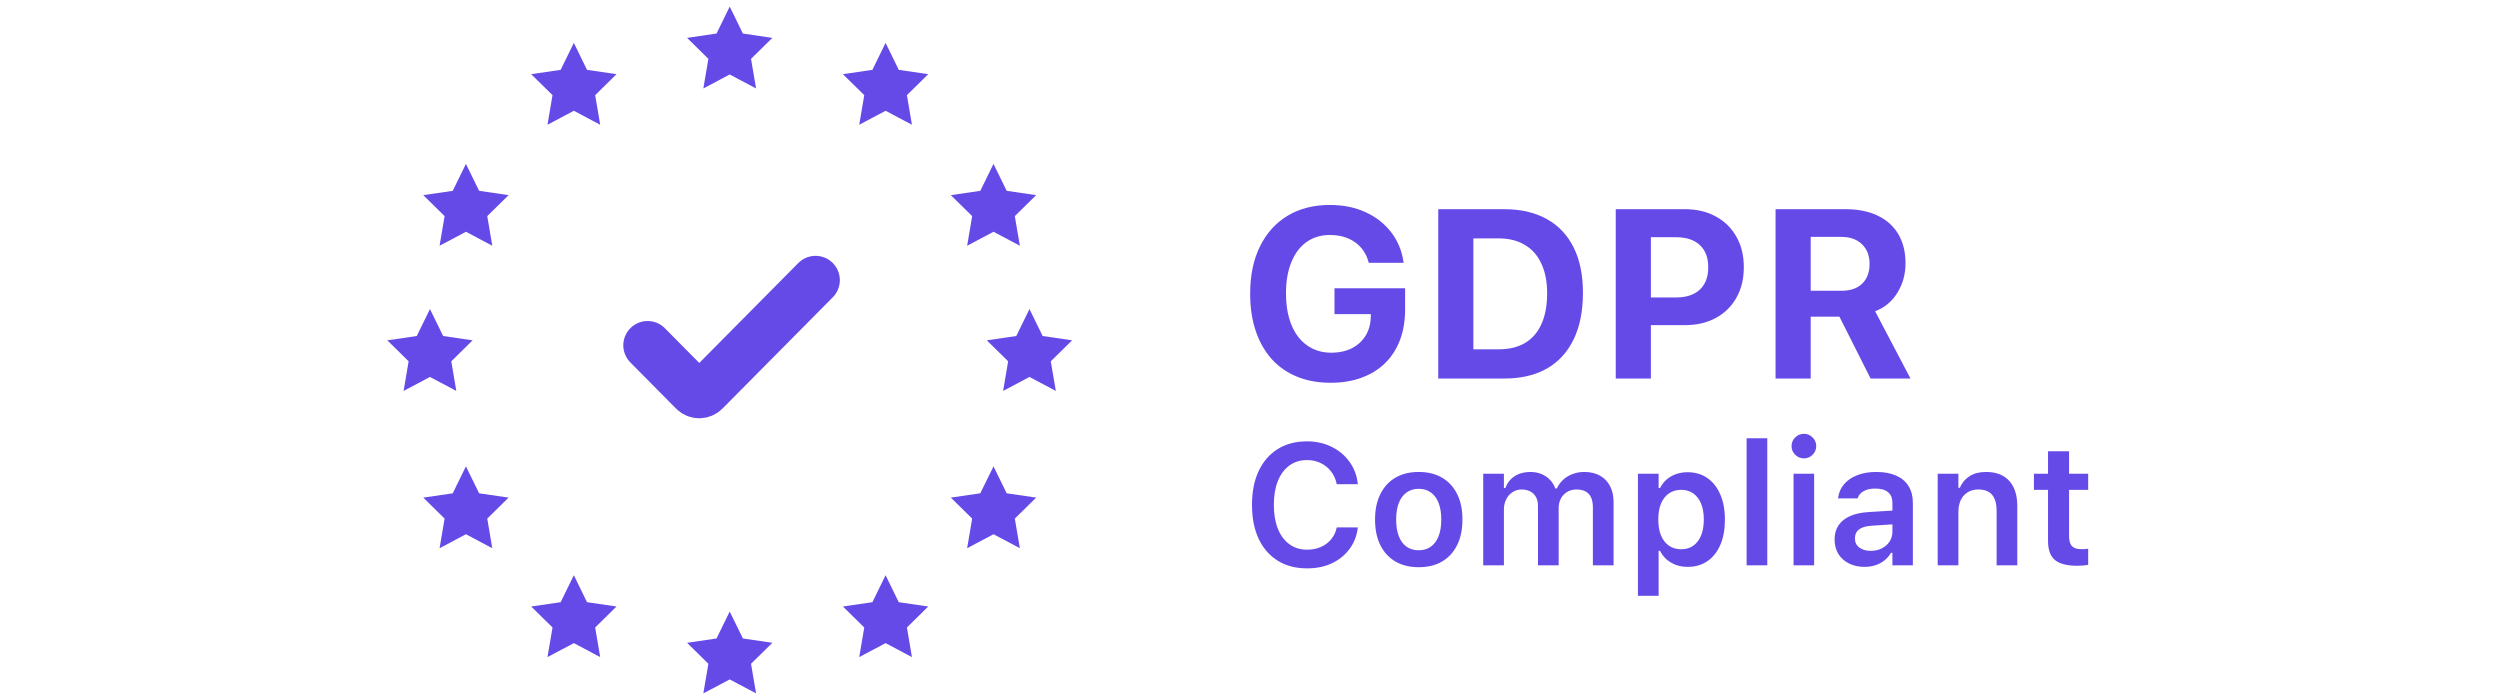 <svg width="175" height="49" viewBox="0 0 175 49" fill="none" xmlns="http://www.w3.org/2000/svg">
<path d="M51.08 5.214L49.234 6.192L49.587 4.119L48.094 2.651L50.157 2.348L51.08 0.462L52.003 2.348L54.066 2.651L52.572 4.119L52.925 6.192L51.08 5.214ZM51.08 47.559L49.234 48.537L49.587 46.464L48.094 44.996L50.157 44.693L51.08 42.807L52.003 44.693L54.066 44.996L52.572 46.464L52.925 48.537L51.08 47.559ZM61.991 7.754L60.146 8.733L60.498 6.66L59.004 5.192L61.068 4.889L61.991 3.002L62.913 4.889L64.976 5.192L63.484 6.66L63.836 8.733L61.991 7.754ZM40.169 45.018L38.324 45.997L38.676 43.924L37.182 42.455L39.246 42.153L40.169 40.266L41.091 42.153L43.155 42.455L41.662 43.924L42.014 45.997L40.169 45.018ZM69.545 16.223L67.7 17.202L68.052 15.128L66.558 13.66L68.622 13.358L69.545 11.472L70.467 13.358L72.53 13.66L71.037 15.128L71.39 17.202L69.545 16.223ZM32.615 37.396L30.77 38.375L31.122 36.302L29.629 34.833L31.692 34.531L32.615 32.644L33.538 34.531L35.601 34.833L34.108 36.302L34.46 38.375L32.615 37.396ZM72.062 26.386L70.218 27.365L70.57 25.291L69.076 23.823L71.14 23.521L72.062 21.634L72.985 23.521L75.048 23.823L73.555 25.291L73.908 27.365L72.062 26.386ZM30.097 26.386L28.252 27.365L28.604 25.291L27.111 23.823L29.174 23.521L30.097 21.634L31.02 23.521L33.083 23.823L31.59 25.291L31.942 27.365L30.097 26.386ZM69.545 37.396L67.7 38.374L68.051 36.301L66.558 34.833L68.621 34.53L69.545 32.644L70.467 34.53L72.53 34.833L71.037 36.301L71.39 38.374L69.545 37.396ZM32.615 16.223L30.77 17.202L31.122 15.128L29.629 13.66L31.692 13.358L32.615 11.472L33.538 13.358L35.601 13.66L34.108 15.128L34.46 17.202L32.615 16.223ZM61.991 45.018L60.146 45.997L60.498 43.924L59.004 42.455L61.068 42.153L61.991 40.266L62.913 42.153L64.976 42.455L63.484 43.924L63.836 45.997L61.991 45.018ZM40.169 7.754L38.324 8.733L38.676 6.66L37.182 5.192L39.246 4.889L40.169 3.002L41.091 4.889L43.155 5.192L41.662 6.66L42.014 8.733L40.169 7.754Z" fill="#654AE8"/>
<path d="M45.332 24.172L48.532 27.403C48.762 27.635 49.135 27.635 49.365 27.403L57.088 19.61" stroke="#654AE8" stroke-width="3.402" stroke-linecap="round"/>
<path d="M93.145 26.794C92.272 26.794 91.487 26.652 90.792 26.367C90.097 26.082 89.506 25.671 89.017 25.134C88.534 24.592 88.162 23.938 87.902 23.171C87.641 22.398 87.511 21.53 87.511 20.566V20.55C87.511 19.279 87.739 18.181 88.195 17.255C88.651 16.324 89.297 15.607 90.133 15.102C90.969 14.599 91.954 14.347 93.088 14.347C94.016 14.347 94.847 14.514 95.58 14.848C96.312 15.182 96.91 15.648 97.372 16.245C97.832 16.836 98.123 17.526 98.243 18.315L98.259 18.397H95.816L95.792 18.323C95.629 17.732 95.308 17.272 94.831 16.943C94.359 16.614 93.778 16.45 93.088 16.45C92.459 16.45 91.914 16.614 91.452 16.943C90.996 17.272 90.643 17.743 90.393 18.356C90.144 18.964 90.019 19.687 90.019 20.525V20.541C90.019 21.182 90.092 21.76 90.239 22.275C90.385 22.785 90.597 23.22 90.874 23.581C91.151 23.938 91.485 24.211 91.875 24.403C92.266 24.595 92.703 24.691 93.186 24.691C93.723 24.691 94.199 24.589 94.611 24.387C95.023 24.178 95.347 23.888 95.58 23.516C95.813 23.143 95.939 22.708 95.954 22.209L95.963 21.988H93.414V20.18H98.357V21.675C98.357 22.464 98.237 23.173 97.998 23.803C97.759 24.433 97.412 24.973 96.956 25.422C96.5 25.866 95.949 26.205 95.303 26.441C94.662 26.676 93.943 26.794 93.145 26.794ZM100.677 26.498V14.643H105.293C106.461 14.643 107.454 14.873 108.274 15.333C109.094 15.787 109.721 16.45 110.155 17.321C110.589 18.192 110.806 19.246 110.806 20.484V20.5C110.806 21.777 110.589 22.861 110.155 23.754C109.726 24.647 109.101 25.329 108.282 25.8C107.462 26.265 106.466 26.498 105.293 26.498H100.677ZM103.136 24.452H104.911C105.633 24.452 106.246 24.305 106.751 24.009C107.256 23.707 107.639 23.267 107.899 22.686C108.165 22.1 108.299 21.385 108.299 20.541V20.525C108.299 19.709 108.162 19.016 107.891 18.447C107.625 17.871 107.239 17.436 106.735 17.14C106.23 16.839 105.622 16.688 104.911 16.688H103.136V24.452ZM114.332 22.76V20.821H117.336C118.042 20.821 118.59 20.64 118.981 20.279C119.377 19.912 119.576 19.391 119.576 18.718V18.701C119.576 18.027 119.377 17.51 118.981 17.148C118.59 16.787 118.042 16.606 117.336 16.606H114.332V14.643H117.938C118.764 14.643 119.486 14.812 120.104 15.152C120.724 15.486 121.204 15.957 121.545 16.565C121.893 17.173 122.067 17.882 122.067 18.693V18.709C122.067 19.526 121.893 20.238 121.545 20.846C121.204 21.454 120.724 21.925 120.104 22.259C119.486 22.593 118.764 22.76 117.938 22.76H114.332ZM113.102 26.498V14.643H115.562V26.498H113.102ZM124.29 26.498V14.643H129.175C130.071 14.643 130.831 14.796 131.454 15.102C132.079 15.404 132.557 15.836 132.887 16.401C133.219 16.965 133.385 17.639 133.385 18.422V18.438C133.385 19.194 133.197 19.876 132.822 20.484C132.454 21.092 131.933 21.527 131.259 21.79L133.735 26.498H130.942L128.76 22.168C128.743 22.168 128.724 22.168 128.703 22.168C128.681 22.168 128.659 22.168 128.638 22.168H126.749V26.498H124.29ZM126.749 20.353H128.915C129.528 20.353 130.006 20.188 130.348 19.86C130.695 19.526 130.869 19.065 130.869 18.479V18.463C130.869 17.888 130.689 17.43 130.331 17.091C129.978 16.751 129.496 16.581 128.882 16.581H126.749V20.353Z" fill="#654AE8"/>
<path d="M91.496 39.786C90.701 39.786 90.015 39.606 89.437 39.246C88.863 38.886 88.419 38.376 88.105 37.715C87.795 37.05 87.64 36.261 87.64 35.35V35.338C87.64 34.422 87.795 33.634 88.105 32.973C88.419 32.308 88.863 31.795 89.437 31.435C90.011 31.075 90.695 30.895 91.49 30.895C92.126 30.895 92.7 31.023 93.212 31.277C93.723 31.527 94.14 31.875 94.462 32.322C94.784 32.764 94.977 33.272 95.043 33.847L95.038 33.894H93.572L93.566 33.865C93.497 33.532 93.365 33.243 93.17 32.996C92.977 32.746 92.736 32.552 92.449 32.415C92.163 32.275 91.843 32.204 91.49 32.204C91.017 32.204 90.606 32.331 90.257 32.586C89.908 32.84 89.639 33.202 89.449 33.671C89.263 34.137 89.169 34.69 89.169 35.332V35.344C89.169 35.986 89.263 36.541 89.449 37.011C89.639 37.48 89.908 37.842 90.257 38.096C90.606 38.35 91.019 38.478 91.496 38.478C91.853 38.478 92.173 38.415 92.456 38.29C92.743 38.165 92.981 37.989 93.17 37.762C93.365 37.531 93.497 37.261 93.566 36.952L93.578 36.916H95.043V36.964C94.97 37.527 94.774 38.02 94.456 38.442C94.138 38.865 93.728 39.196 93.224 39.434C92.719 39.669 92.143 39.786 91.496 39.786ZM99.313 39.704C98.681 39.704 98.135 39.571 97.678 39.305C97.221 39.035 96.867 38.652 96.62 38.155C96.375 37.658 96.254 37.063 96.254 36.371V36.359C96.254 35.674 96.377 35.084 96.626 34.587C96.874 34.086 97.225 33.703 97.678 33.437C98.135 33.17 98.681 33.037 99.313 33.037C99.944 33.037 100.487 33.17 100.941 33.437C101.398 33.703 101.751 34.084 101.999 34.581C102.248 35.078 102.371 35.67 102.371 36.359V36.371C102.371 37.063 102.248 37.658 101.999 38.155C101.756 38.652 101.405 39.035 100.946 39.305C100.493 39.571 99.949 39.704 99.313 39.704ZM99.313 38.519C99.646 38.519 99.929 38.434 100.161 38.266C100.398 38.094 100.578 37.85 100.703 37.533C100.826 37.212 100.889 36.827 100.889 36.377V36.365C100.889 35.911 100.826 35.526 100.703 35.209C100.578 34.888 100.398 34.644 100.161 34.475C99.929 34.303 99.646 34.217 99.313 34.217C98.979 34.217 98.694 34.303 98.457 34.475C98.221 34.644 98.041 34.888 97.916 35.209C97.793 35.526 97.731 35.911 97.731 36.365V36.377C97.731 36.827 97.793 37.212 97.916 37.533C98.041 37.854 98.219 38.098 98.452 38.266C98.688 38.434 98.975 38.519 99.313 38.519ZM103.825 39.575V33.161H105.274V34.158H105.373C105.508 33.802 105.727 33.526 106.03 33.331C106.336 33.135 106.699 33.037 107.117 33.037C107.404 33.037 107.662 33.084 107.891 33.178C108.123 33.272 108.323 33.405 108.49 33.577C108.657 33.749 108.785 33.955 108.874 34.194H108.978C109.084 33.963 109.228 33.761 109.414 33.589C109.605 33.413 109.826 33.278 110.078 33.184C110.333 33.086 110.609 33.037 110.903 33.037C111.33 33.037 111.695 33.123 111.997 33.296C112.303 33.464 112.538 33.706 112.701 34.023C112.868 34.34 112.951 34.72 112.951 35.162V39.575H111.502V35.52C111.502 35.238 111.46 35.005 111.375 34.822C111.293 34.638 111.167 34.499 110.997 34.405C110.826 34.311 110.611 34.264 110.351 34.264C110.099 34.264 109.88 34.323 109.694 34.44C109.508 34.553 109.362 34.708 109.258 34.904C109.157 35.099 109.106 35.32 109.106 35.567V39.575H107.658V35.414C107.658 35.176 107.612 34.97 107.519 34.798C107.43 34.626 107.298 34.495 107.123 34.405C106.952 34.311 106.749 34.264 106.513 34.264C106.276 34.264 106.063 34.327 105.873 34.452C105.687 34.573 105.54 34.741 105.431 34.956C105.326 35.168 105.274 35.406 105.274 35.672V39.575H103.825ZM114.655 41.705V33.161H116.103V34.164H116.202C116.318 33.933 116.469 33.736 116.655 33.571C116.846 33.407 117.065 33.28 117.313 33.19C117.56 33.1 117.834 33.055 118.133 33.055C118.664 33.055 119.124 33.19 119.511 33.46C119.902 33.73 120.205 34.113 120.418 34.61C120.635 35.103 120.744 35.688 120.744 36.365V36.377C120.744 37.057 120.637 37.644 120.425 38.137C120.211 38.63 119.909 39.012 119.517 39.282C119.129 39.548 118.668 39.681 118.133 39.681C117.842 39.681 117.571 39.636 117.319 39.546C117.067 39.452 116.846 39.321 116.655 39.153C116.466 38.984 116.314 38.785 116.202 38.554H116.103V41.705H114.655ZM117.679 38.448C118.009 38.448 118.292 38.366 118.528 38.202C118.764 38.034 118.947 37.795 119.075 37.486C119.203 37.173 119.267 36.803 119.267 36.377V36.365C119.267 35.931 119.203 35.559 119.075 35.25C118.947 34.941 118.764 34.704 118.528 34.54C118.292 34.371 118.009 34.288 117.679 34.288C117.35 34.288 117.065 34.371 116.824 34.54C116.587 34.704 116.403 34.941 116.271 35.25C116.144 35.559 116.08 35.929 116.08 36.359V36.371C116.08 36.801 116.144 37.173 116.271 37.486C116.403 37.795 116.589 38.034 116.83 38.202C117.07 38.366 117.353 38.448 117.679 38.448ZM122.262 39.575V30.678H123.71V39.575H122.262ZM125.548 39.575V33.161H126.99V39.575H125.548ZM126.275 32.087C126.038 32.087 125.835 32.003 125.665 31.834C125.494 31.666 125.409 31.465 125.409 31.23C125.409 30.987 125.494 30.784 125.665 30.62C125.835 30.451 126.038 30.367 126.275 30.367C126.511 30.367 126.714 30.451 126.879 30.62C127.051 30.784 127.136 30.987 127.136 31.23C127.136 31.465 127.051 31.666 126.879 31.834C126.714 32.003 126.511 32.087 126.275 32.087ZM130.509 39.681C130.11 39.681 129.751 39.602 129.433 39.446C129.119 39.289 128.87 39.068 128.689 38.783C128.51 38.493 128.421 38.153 128.421 37.762V37.75C128.421 37.37 128.514 37.044 128.7 36.77C128.886 36.492 129.16 36.275 129.52 36.118C129.881 35.962 130.319 35.87 130.835 35.843L133.184 35.696V36.658L131.038 36.799C130.631 36.823 130.331 36.909 130.137 37.057C129.943 37.206 129.846 37.413 129.846 37.679V37.691C129.846 37.965 129.949 38.178 130.154 38.331C130.364 38.483 130.63 38.56 130.951 38.56C131.242 38.56 131.502 38.501 131.73 38.384C131.959 38.266 132.14 38.108 132.271 37.908C132.403 37.705 132.469 37.476 132.469 37.222V35.191C132.469 34.87 132.369 34.626 132.166 34.458C131.965 34.285 131.667 34.199 131.271 34.199C130.941 34.199 130.672 34.258 130.463 34.376C130.253 34.489 130.112 34.651 130.038 34.862L130.032 34.886H128.665L128.672 34.833C128.717 34.473 128.858 34.158 129.09 33.888C129.322 33.618 129.631 33.409 130.015 33.26C130.399 33.112 130.84 33.037 131.341 33.037C131.891 33.037 132.357 33.123 132.737 33.296C133.116 33.464 133.406 33.71 133.603 34.035C133.801 34.356 133.9 34.741 133.9 35.191V39.575H132.469V38.695H132.37C132.254 38.898 132.103 39.074 131.917 39.223C131.735 39.371 131.525 39.485 131.288 39.563C131.052 39.642 130.792 39.681 130.509 39.681ZM135.639 39.575V33.161H137.087V34.147H137.186C137.337 33.798 137.565 33.526 137.872 33.331C138.178 33.135 138.56 33.037 139.018 33.037C139.727 33.037 140.27 33.245 140.646 33.66C141.022 34.074 141.21 34.663 141.21 35.426V39.575H139.763V35.766C139.763 35.266 139.657 34.89 139.448 34.639C139.242 34.389 138.921 34.264 138.483 34.264C138.196 34.264 137.948 34.328 137.739 34.458C137.529 34.587 137.368 34.769 137.256 35.003C137.143 35.238 137.087 35.516 137.087 35.837V39.575H135.639ZM145.421 39.604C144.692 39.604 144.167 39.469 143.845 39.2C143.523 38.929 143.362 38.487 143.362 37.873V34.293H142.374V33.161H143.362V31.588H144.834V33.161H146.172V34.293H144.834V37.527C144.834 37.844 144.9 38.077 145.032 38.225C145.167 38.37 145.385 38.442 145.682 38.442C145.788 38.442 145.873 38.44 145.939 38.437C146.009 38.429 146.086 38.421 146.172 38.413V39.54C146.071 39.559 145.954 39.575 145.823 39.587C145.694 39.599 145.56 39.604 145.421 39.604Z" fill="#654AE8"/>
</svg>
